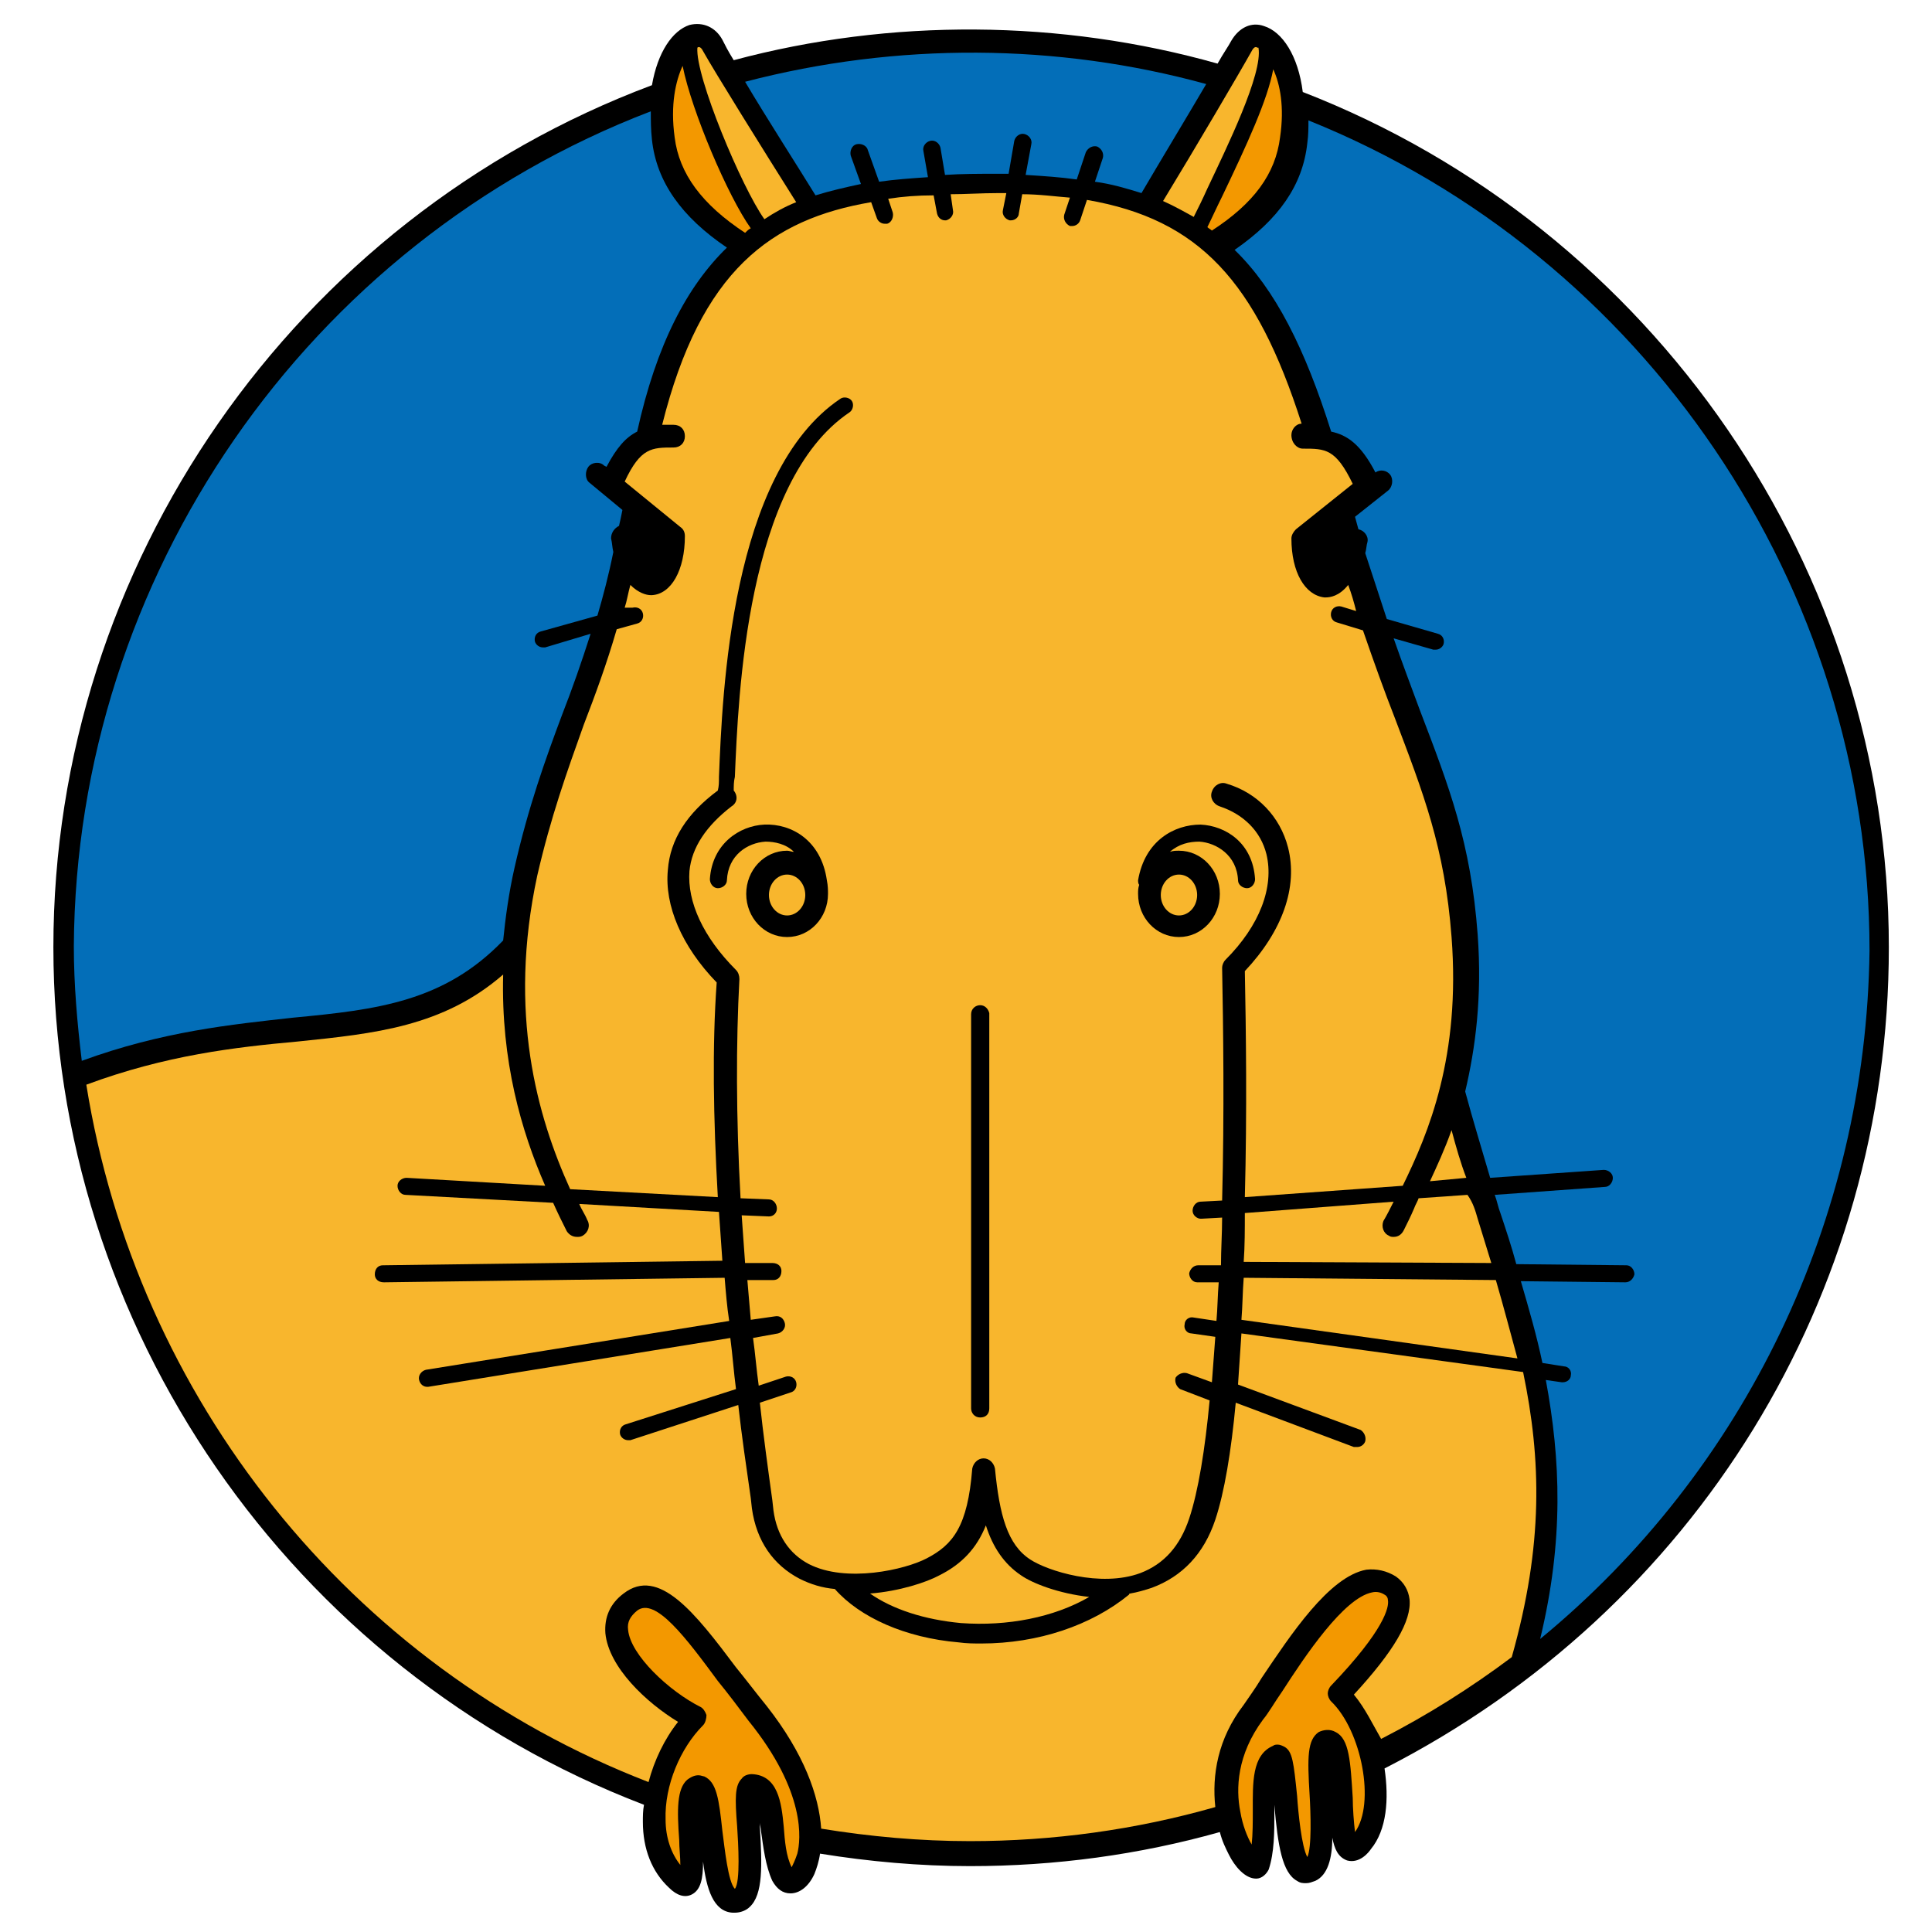 <?xml version="1.0" encoding="utf-8"?><!-- Generator: Adobe Illustrator 27.1.1, SVG Export Plug-In . SVG Version: 6.00 Build 0)  --><svg version="1.1" id="レイヤー_1" xmlns="http://www.w3.org/2000/svg" xmlns:xlink="http://www.w3.org/1999/xlink" x="0px" y="0px" viewBox="0 0 170.1 170.1" style="enable-background:new 0 0 170.1 170.1;" xml:space="preserve"><style type="text/css">.st0{fill:#F39800;}.st1{fill:#F8B62D;}.st2{fill:#036EB8;}</style><g><path d="M166.3,83.4c0-33.2-20.7-63.3-51.6-75.3c-0.4-3.2-1.8-5.3-3.4-5.8c-1.1-0.4-2.2,0.1-2.9,1.3c-0.2,0.4-0.7,1.1-1.2,2c-13.8-3.9-28.8-4-42.6-0.3c-0.5-0.8-0.8-1.4-1-1.8c-0.6-1.1-1.7-1.6-2.9-1.3c-1.5,0.5-2.8,2.4-3.3,5.3C25.9,19.3,4.7,49.7,4.7,83.4c0,33.4,20.9,63.6,52,75.5c-0.1,0.5-0.1,1-0.1,1.5c0,2.4,0.8,4.4,2.3,5.8c0.7,0.7,1.4,0.9,2,0.6c0.8-0.4,1-1.4,1-2.9c0.3,2.4,0.9,4.4,2.6,4.5c0.1,0,0.1,0,0.2,0c0.5,0,1-0.2,1.3-0.5c1.2-1.1,1.1-3.7,0.9-7.1c0-0.1,0-0.2,0-0.3c0,0.2,0.1,0.5,0.1,0.7c0.2,1.4,0.4,3.1,1,4.4c0.4,0.7,0.9,1.1,1.6,1.1c0.8,0,1.6-0.6,2.1-1.7c0.2-0.5,0.4-1.1,0.5-1.8c4.3,0.7,8.8,1.1,13.2,1.1c7.5,0,14.9-1,22-3c0.2,0.8,0.5,1.4,0.8,2c0.5,1,1.4,2.1,2.4,2.1c0.5,0,0.9-0.4,1.1-0.8c0.5-1.5,0.5-3.3,0.5-5c0-0.2,0-0.4,0-0.7c0.3,3.6,0.7,6,2,6.7c0.3,0.2,0.5,0.2,0.8,0.2c0.3,0,0.5-0.1,0.8-0.2c1.1-0.5,1.5-2,1.5-3.8c0.2,1,0.5,1.7,1.3,2c1.1,0.3,1.9-0.7,2.1-1c1.4-1.7,1.6-4.4,1.2-7.1C149.3,141.7,166.3,114.1,166.3,83.4z" /><path class="st0" d="M112.7,12.1c-0.4,3.2-2.3,5.8-6,8.2c-0.1-0.1-0.3-0.2-0.4-0.3c0.4-0.8,0.8-1.7,1.3-2.7c2.2-4.6,4-8.5,4.5-11.2C112.7,7.4,113.1,9.4,112.7,12.1z"/><path class="st1" d="M114.7,39.5c2,0,2.9,0,4.4,3.1l-5,4c-0.2,0.2-0.4,0.5-0.4,0.8c0,3,1.2,5,2.9,5.2c0,0,0.1,0,0.1,0c0.4,0,1.2-0.1,2-1.1c0.3,0.8,0.5,1.5,0.7,2.3l-1.3-0.4c-0.4-0.1-0.8,0.1-0.9,0.5c-0.1,0.4,0.1,0.8,0.5,0.9l2.3,0.7c1,2.9,1.9,5.4,2.8,7.7c2.5,6.6,4.4,11.4,5,19.3c0.8,10.5-2,17.2-4.3,21.9l-13.9,1c0.2-7.5,0.1-14.8,0-19.9c3.3-3.5,4.7-7.4,3.8-10.9c-0.7-2.7-2.7-4.8-5.4-5.6c-0.5-0.2-1.1,0.1-1.3,0.7c-0.2,0.5,0.1,1.1,0.7,1.3c2.1,0.7,3.6,2.2,4.1,4.2c0.7,2.9-0.6,6.3-3.6,9.3c-0.2,0.2-0.3,0.5-0.3,0.7c0.1,5.2,0.2,12.8,0,20.5l-1.9,0.1c-0.4,0-0.7,0.4-0.7,0.8c0,0.4,0.4,0.7,0.7,0.7c0,0,0,0,0.1,0l1.8-0.1c0,1.4-0.1,2.8-0.1,4.2l-2,0c0,0,0,0,0,0c-0.4,0-0.7,0.3-0.8,0.7c0,0.4,0.3,0.8,0.7,0.8l1.9,0c-0.1,1.2-0.1,2.3-0.2,3.4l-2-0.3c-0.4-0.1-0.8,0.2-0.8,0.6c-0.1,0.4,0.2,0.8,0.6,0.8l2.1,0.3c-0.1,1.4-0.2,2.7-0.3,4l-2.2-0.8c-0.4-0.1-0.8,0.1-1,0.4c-0.1,0.4,0.1,0.8,0.4,1l2.6,1c-0.4,4.3-1,8-1.8,10.4c-0.8,2.4-2.2,4-4.3,4.8c-3.5,1.3-8.2-0.2-9.7-1.2c-2-1.3-2.7-3.9-3.1-8c-0.1-0.5-0.5-0.9-1-0.9c-0.5,0-0.9,0.4-1,0.9c-0.4,5.1-1.7,6.7-4,7.9c-1.9,1-7.1,2.2-10.4,0.5c-1.7-0.9-2.8-2.5-3.1-4.7l-0.1-0.9c-0.4-2.9-0.8-5.8-1.1-8.6l2.7-0.9c0.4-0.1,0.6-0.5,0.5-0.9c-0.1-0.4-0.5-0.6-0.9-0.5l-2.4,0.8c-0.2-1.4-0.3-2.8-0.5-4.2l2.2-0.4c0.4-0.1,0.7-0.5,0.6-0.9c-0.1-0.4-0.4-0.7-0.9-0.6l-2.1,0.3c-0.1-1.2-0.2-2.3-0.3-3.5l2.3,0c0.4,0,0.7-0.3,0.7-0.8c0-0.4-0.3-0.7-0.8-0.7c0,0,0,0,0,0l-2.4,0c-0.1-1.4-0.2-2.8-0.3-4.2l2.4,0.1c0,0,0,0,0,0c0.4,0,0.7-0.3,0.7-0.7c0-0.4-0.3-0.8-0.7-0.8l-2.5-0.1c-0.4-7.2-0.4-13.7-0.1-19.3c0-0.3-0.1-0.6-0.3-0.8c-2.9-2.9-4.3-6-4.1-8.7c0.2-2.1,1.5-4,3.7-5.7c0.5-0.3,0.6-0.9,0.2-1.4c0,0,0,0,0,0c0-0.4,0-0.8,0.1-1.2c0.3-7.1,1-26,10.1-32.1c0.3-0.2,0.4-0.7,0.2-1c-0.2-0.3-0.7-0.4-1-0.2c-9.7,6.5-10.4,26-10.7,33.3c0,0.5,0,0.8-0.1,1.2c-2.7,2-4.2,4.3-4.4,7c-0.3,3.1,1.2,6.7,4.3,9.9c-0.4,5.6-0.3,11.9,0.1,18.9l-13-0.7c-2.9-6.4-5.5-15.5-2.9-27.6c1.2-5.2,2.6-9.1,4.1-13.3c1-2.6,2-5.3,2.9-8.4l1.8-0.5c0.4-0.1,0.6-0.5,0.5-0.9c-0.1-0.4-0.5-0.6-0.9-0.5L55,53.5c0.2-0.6,0.3-1.3,0.5-2c0.7,0.7,1.4,0.9,1.8,0.9c0,0,0.1,0,0.1,0c1.7-0.1,2.9-2.2,2.9-5.2c0-0.3-0.1-0.6-0.4-0.8L55,42.4c1.4-3,2.4-3,4.3-3c0.6,0,1-0.4,1-1s-0.4-1-1-1c-0.3,0-0.7,0-1,0c3.4-13.6,9.6-18.1,18.4-19.6l0.5,1.4c0.1,0.3,0.4,0.5,0.7,0.5c0.1,0,0.2,0,0.2,0c0.4-0.1,0.6-0.6,0.5-1l-0.4-1.2c1.3-0.2,2.6-0.3,4-0.3l0.3,1.6c0.1,0.4,0.4,0.6,0.7,0.6c0,0,0.1,0,0.1,0c0.4-0.1,0.7-0.5,0.6-0.9l-0.2-1.4c1.3,0,2.7-0.1,4.2-0.1c0.2,0,0.5,0,0.7,0l-0.3,1.5c-0.1,0.4,0.2,0.8,0.6,0.9c0,0,0.1,0,0.1,0c0.4,0,0.7-0.3,0.7-0.6l0.3-1.7c1.5,0,2.9,0.2,4.2,0.3l-0.5,1.5c-0.1,0.4,0.1,0.8,0.5,1c0.1,0,0.2,0,0.2,0c0.3,0,0.6-0.2,0.7-0.5l0.6-1.8c9.9,1.7,14.9,7.2,18.9,19.7c-0.5,0-0.9,0.5-0.9,1C113.7,39,114.2,39.5,114.7,39.5z"/><path d="M117.9,48.5c-0.4,1.5-1,1.9-1.1,1.9c0,0,0,0,0,0c-0.3,0-0.9-0.9-1-2.7l1.5-1.2C117.5,47.3,117.7,47.9,117.9,48.5z"/><path class="st1" d="M130.1,107.3c0.4,1.3,0.8,2.6,1.2,3.9l-21.8-0.1c0.1-1.4,0.1-2.9,0.1-4.3l13.1-1c-0.3,0.6-0.6,1.2-0.9,1.7c-0.2,0.5,0,1.1,0.5,1.3c0.1,0.1,0.3,0.1,0.4,0.1c0.4,0,0.7-0.2,0.9-0.6c0.3-0.6,0.6-1.2,0.9-1.9c0.1-0.3,0.3-0.6,0.4-0.9l4.3-0.3C129.7,105.9,129.9,106.6,130.1,107.3z"/><path class="st1" d="M131.7,112.7c0.7,2.4,1.3,4.7,1.9,6.9l-24.3-3.4c0.1-1.2,0.1-2.4,0.2-3.7L131.7,112.7z"/><path class="st1" d="M125.9,104c0.6-1.3,1.3-2.8,1.9-4.5c0.4,1.5,0.8,2.9,1.3,4.2L125.9,104z"/><path class="st1" d="M95.9,140.6c-3.1,1.8-7.2,2.6-11.3,2.3c-3.2-0.3-6-1.2-8-2.6c2.6-0.2,5-1,6.1-1.6c2-1,3.3-2.4,4.1-4.4c0.6,1.9,1.6,3.4,3.1,4.4C90.9,139.4,93.2,140.3,95.9,140.6z"/><path d="M58.2,47.8c-0.1,1.8-0.7,2.7-1,2.7c-0.1,0-0.7-0.4-1.1-1.9c0.1-0.7,0.3-1.4,0.4-2.2L58.2,47.8z"/><path class="st1" d="M110.2,4.5c0.2-0.4,0.4-0.4,0.5-0.3c0,0,0.1,0,0.1,0c0.4,2.3-2.8,8.8-4.5,12.4c-0.4,0.9-0.8,1.7-1.2,2.5c-0.9-0.5-1.8-1-2.7-1.4C105.2,13.1,109.2,6.3,110.2,4.5z"/><path class="st2" d="M106.2,7.4c-1.7,2.9-4,6.7-5.7,9.6c-1.3-0.4-2.6-0.8-4.1-1l0.7-2.1c0.1-0.4-0.1-0.8-0.5-1c-0.4-0.1-0.8,0.1-1,0.5l-0.8,2.4c-1.4-0.2-2.9-0.3-4.5-0.4l0.5-2.7c0.1-0.4-0.2-0.8-0.6-0.9c-0.4-0.1-0.8,0.2-0.9,0.6l-0.5,2.9c-0.4,0-0.7,0-1.1,0c-1.5,0-3,0-4.5,0.1l-0.4-2.4c-0.1-0.4-0.5-0.7-0.9-0.6c-0.4,0.1-0.7,0.5-0.6,0.9l0.4,2.3c-1.5,0.1-2.9,0.2-4.3,0.4l-1-2.8c-0.1-0.4-0.6-0.6-1-0.5c-0.4,0.1-0.6,0.6-0.5,1l0.9,2.5c-1.4,0.3-2.7,0.6-4,1c-1.6-2.6-4.3-6.8-6.2-10C79,3.7,93.1,3.8,106.2,7.4z"/><path class="st1" d="M61.9,4.5c1,1.8,5.3,8.7,8.2,13.3c-1,0.4-1.9,0.9-2.8,1.5c-2-2.8-6.1-12.6-5.9-15.1C61.5,4.1,61.7,4.1,61.9,4.5z"/><path class="st0" d="M60.1,5.8c0.8,4,4,11.5,6,14.3c-0.2,0.1-0.3,0.2-0.5,0.4c-3.8-2.5-5.8-5.2-6.2-8.4C59,9.2,59.5,7.1,60.1,5.8z" /><path class="st2" d="M57.3,9.8c0,0.8,0,1.6,0.1,2.5c0.4,3.7,2.6,6.8,6.6,9.5c-3.5,3.4-6.2,8.5-7.9,16.2c-1,0.5-1.8,1.4-2.7,3.1L53.2,41c-0.4-0.4-1.1-0.3-1.4,0.1s-0.3,1.1,0.1,1.4l2.9,2.4c-0.1,0.5-0.2,1-0.3,1.4c-0.4,0.2-0.7,0.6-0.7,1.1c0.1,0.4,0.1,0.8,0.2,1.2c-0.4,2-0.9,3.9-1.4,5.6l-5,1.4c-0.4,0.1-0.6,0.5-0.5,0.9c0.1,0.3,0.4,0.5,0.7,0.5c0.1,0,0.1,0,0.2,0l4-1.2c-0.8,2.5-1.6,4.8-2.5,7.1c-1.5,4-3,8.2-4.2,13.5c-0.5,2.2-0.8,4.4-1,6.4c-5.2,5.4-11.1,6.1-18.5,6.8c-5.4,0.6-11.5,1.2-18.6,3.8c-0.4-3.3-0.7-6.7-0.7-10.1C6.7,50.8,27,21.4,57.3,9.8z"/><path class="st0" d="M70.2,163.2c-0.2,0.6-0.4,1-0.5,1.2c-0.5-1-0.6-2.3-0.7-3.6c-0.2-2.1-0.5-4.5-2.8-4.6c-0.3,0-0.7,0.1-0.9,0.4c-0.6,0.6-0.6,1.7-0.4,4.2c0.1,1.5,0.3,4.9-0.2,5.5c-0.6-0.6-0.9-3.6-1.1-5.1c-0.3-2.8-0.5-4.3-1.6-4.8c-0.1,0-0.3-0.1-0.5-0.1c-0.3,0-0.6,0.1-1,0.4c-0.9,0.8-0.9,2.6-0.7,5.3c0,0.7,0.1,1.5,0.1,2.2c-0.8-1-1.3-2.4-1.3-4c-0.1-3,1.3-6.3,3.3-8.3c0.2-0.2,0.3-0.6,0.3-0.9c-0.1-0.3-0.3-0.6-0.5-0.7c-2.8-1.4-6.2-4.6-6.4-6.8c-0.1-0.7,0.2-1.2,0.8-1.7c1.6-1.2,4.3,2.4,7.1,6.2c0.9,1.1,1.8,2.3,2.7,3.5C71,157.8,70.5,162,70.2,163.2z"/><path class="st0" d="M119.3,161.3c-0.1-0.8-0.2-2.1-0.2-3c-0.2-3.2-0.3-5.2-1.5-5.8c-0.5-0.3-1.1-0.2-1.5,0c-1,0.7-1,2.2-0.8,5.5c0.1,1.6,0.2,4.7-0.2,5.5c-0.5-0.9-0.8-3.9-0.9-5.4c-0.3-2.9-0.4-3.9-1.1-4.3c-0.2-0.1-0.4-0.2-0.6-0.2c-0.1,0-0.3,0-0.4,0.1c-1.9,0.8-1.8,3.3-1.8,5.7c0,1,0,2.1-0.1,3c-0.4-0.7-0.8-1.7-1-2.9c-0.4-2-0.3-5,2-8.1c0.5-0.6,1-1.5,1.7-2.5c2-3.1,5.4-8.2,7.9-8.7c0.4-0.1,0.8,0,1.1,0.2c0.2,0.1,0.3,0.3,0.3,0.5c0.1,0.6-0.3,2.6-5,7.5c-0.2,0.2-0.3,0.5-0.3,0.7s0.1,0.5,0.3,0.7C119.9,152.4,121.1,158.8,119.3,161.3z"/><path class="st1" d="M119.2,149.2c3.5-3.8,5.1-6.5,4.9-8.4c-0.1-0.8-0.5-1.5-1.2-2c-0.8-0.5-1.7-0.7-2.6-0.6c-3.3,0.6-6.7,5.8-9.2,9.5c-0.6,1-1.2,1.8-1.6,2.4c-2.3,3-2.8,6.2-2.5,9c-7,2-14.3,3-21.6,3c-4.4,0-8.8-0.4-13.1-1.1c-0.2-2.9-1.5-6.6-4.8-10.8c0,0,0,0,0,0c-0.9-1.1-1.8-2.3-2.7-3.4c-3.6-4.8-6.8-8.9-9.9-6.5c-1.2,0.9-1.7,2.1-1.6,3.5c0.3,3,3.6,6.1,6.4,7.8c-1.2,1.5-2.1,3.4-2.6,5.3C30.7,146.7,12,123,7.6,95.5c7-2.6,13.1-3.3,18.6-3.8C33,91,39,90.4,44.3,85.8c-0.2,7.6,1.6,13.8,3.7,18.6l-12.2-0.7c-0.4,0-0.8,0.3-0.8,0.7c0,0.4,0.3,0.8,0.7,0.8l13,0.7c0.4,0.9,0.8,1.7,1.2,2.5c0.2,0.3,0.5,0.5,0.9,0.5c0.2,0,0.3,0,0.5-0.1c0.5-0.3,0.7-0.9,0.4-1.4c-0.2-0.5-0.5-0.9-0.7-1.4l12.3,0.7c0.1,1.4,0.2,2.9,0.3,4.3l-29.9,0.4c-0.4,0-0.7,0.3-0.7,0.8c0,0.4,0.3,0.7,0.8,0.7c0,0,0,0,0,0l30-0.4c0.1,1.2,0.2,2.5,0.4,3.8l-26.7,4.3c-0.4,0.1-0.7,0.5-0.6,0.9c0.1,0.4,0.4,0.6,0.7,0.6c0,0,0.1,0,0.1,0l26.6-4.3c0.2,1.5,0.3,3,0.5,4.5l-9.7,3.1c-0.4,0.1-0.6,0.5-0.5,0.9c0.1,0.3,0.4,0.5,0.7,0.5c0.1,0,0.2,0,0.2,0l9.5-3.1c0.3,2.7,0.7,5.4,1.1,8.2l0.1,0.9c0.4,2.9,1.9,5,4.2,6.2c1,0.5,2,0.8,3.1,0.9c2.2,2.5,6.2,4.3,10.9,4.7c0.7,0.1,1.4,0.1,2,0.1c5,0,9.7-1.6,13-4.3c0,0,0-0.1,0.1-0.1c0.6-0.1,1.3-0.3,1.9-0.5c2.7-1,4.6-3,5.6-6c0.8-2.4,1.4-6,1.8-10.3l10.4,3.9c0.1,0,0.2,0,0.3,0c0.3,0,0.6-0.2,0.7-0.5c0.1-0.4-0.1-0.8-0.4-1l-10.8-4c0.1-1.4,0.2-2.9,0.3-4.5l24.8,3.4c1.6,7.7,1.8,15.2-1,25.1c-3.6,2.7-7.4,5.1-11.5,7.2C120.9,151.9,120.2,150.4,119.2,149.2z"/><path class="st2" d="M135.6,144.3c2.1-8.7,1.8-15.8,0.5-22.8l1.4,0.2c0,0,0.1,0,0.1,0c0.4,0,0.7-0.3,0.7-0.6c0.1-0.4-0.2-0.8-0.6-0.8l-1.9-0.3c-0.5-2.4-1.2-4.8-1.9-7.2l9.2,0.1c0,0,0,0,0,0c0.4,0,0.7-0.3,0.8-0.7c0-0.4-0.3-0.8-0.7-0.8l-9.7-0.1c-0.4-1.5-0.9-3-1.4-4.5c-0.2-0.5-0.3-1.1-0.5-1.6l9.7-0.7c0.4,0,0.7-0.4,0.7-0.8c0-0.4-0.4-0.7-0.8-0.7l-10,0.7c-0.7-2.4-1.5-5-2.2-7.6c0.9-3.8,1.5-8.3,1.1-13.8c-0.6-8.1-2.5-13-5.1-19.8c-0.7-1.9-1.5-4-2.3-6.3l3.5,1c0.1,0,0.1,0,0.2,0c0.3,0,0.6-0.2,0.7-0.5c0.1-0.4-0.1-0.8-0.5-0.9l-4.5-1.3c-0.6-1.8-1.2-3.7-1.9-5.8c0.1-0.3,0.1-0.7,0.2-1c0.1-0.5-0.3-1-0.8-1.1c-0.1-0.4-0.2-0.7-0.3-1.1l2.9-2.3c0.4-0.3,0.5-1,0.2-1.4c-0.3-0.4-0.9-0.5-1.3-0.2c-1.3-2.5-2.5-3.3-3.9-3.6c-2.3-7.3-4.9-12.5-8.5-16c3.9-2.7,6-5.7,6.4-9.4c0.1-0.7,0.1-1.4,0.1-2c29.6,11.9,49.4,41.1,49.4,73.1C164.3,107.4,153.6,129.5,135.6,144.3z"/><path d="M72.8,77.5c-0.5-3.5-3.1-5-5.5-4.9c-2.2,0.1-4.6,1.7-4.8,4.8c0,0.4,0.3,0.8,0.7,0.8c0.4,0,0.8-0.3,0.8-0.7c0.1-2.2,1.8-3.3,3.4-3.4c0.8,0,1.8,0.2,2.5,0.9c-0.2,0-0.4-0.1-0.6-0.1c-2,0-3.6,1.7-3.6,3.8s1.6,3.8,3.6,3.8s3.6-1.7,3.6-3.8C72.9,78.4,72.9,78,72.8,77.5C72.7,77.6,72.8,77.6,72.8,77.5z"/><ellipse class="st1" cx="69.3" cy="78.8" rx="1.6" ry="1.8"/><path d="M100.2,77.5c0,0.1,0,0.3,0.1,0.4c-0.1,0.3-0.1,0.5-0.1,0.8c0,2.1,1.6,3.8,3.6,3.8s3.6-1.7,3.6-3.8s-1.6-3.8-3.6-3.8c-0.3,0-0.5,0-0.8,0.1c0.8-0.7,1.7-0.9,2.6-0.9c1.5,0.1,3.3,1.2,3.4,3.4c0,0.4,0.4,0.7,0.8,0.7c0.4,0,0.7-0.4,0.7-0.8c-0.2-3.2-2.6-4.7-4.8-4.8C103.4,72.6,100.8,74,100.2,77.5z"/><ellipse class="st1" cx="103.8" cy="78.8" rx="1.6" ry="1.8"/><path d="M86.3,88.5c-0.4,0-0.8,0.3-0.8,0.8V124c0,0.4,0.3,0.8,0.8,0.8s0.8-0.3,0.8-0.8V89.2C87,88.8,86.7,88.5,86.3,88.5z"/></g></svg>